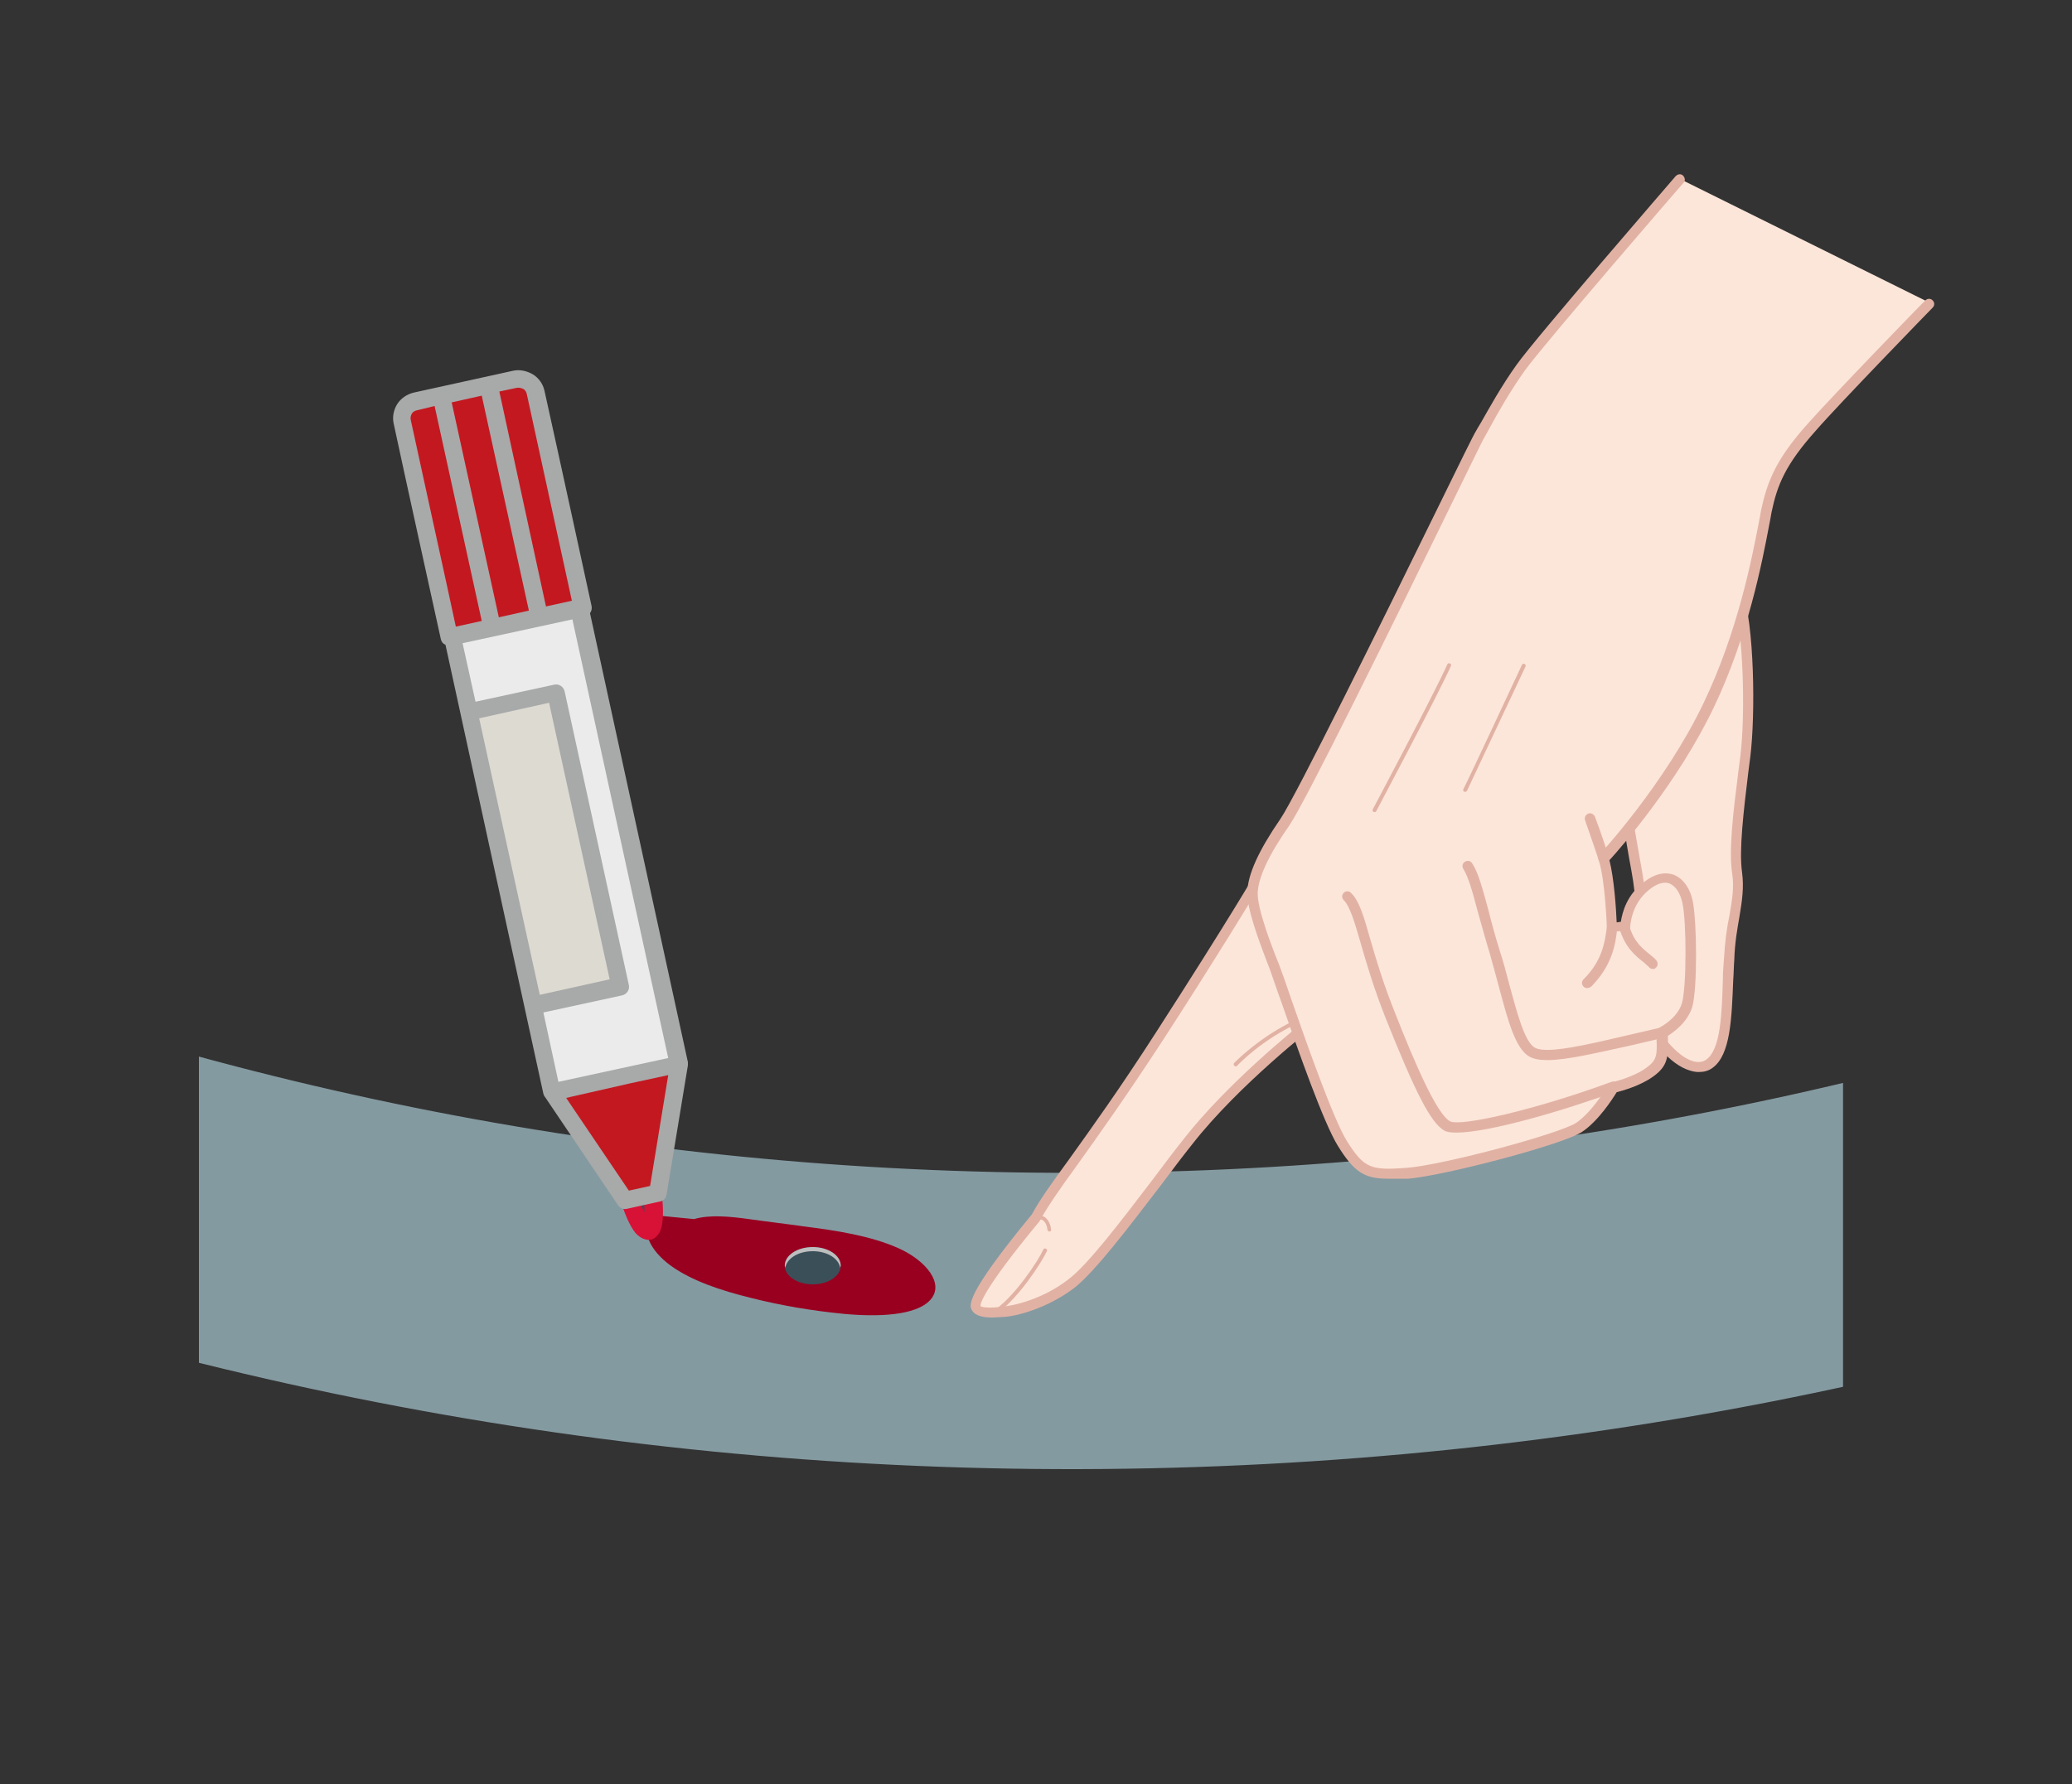 <?xml version="1.0" encoding="utf-8"?>
<!-- Generator: Adobe Illustrator 24.3.0, SVG Export Plug-In . SVG Version: 6.00 Build 0)  -->
<svg version="1.1" id="レイヤー_1" xmlns="http://www.w3.org/2000/svg" xmlns:xlink="http://www.w3.org/1999/xlink" x="0px"
	 y="0px" viewBox="0 0 400 344.5" style="enable-background:new 0 0 400 344.5;" xml:space="preserve">
<rect x="0" y="0" width="400" height="344.5" fill="#333333" stroke="none"/>
<style type="text/css">
	.st0{clip-path:url(#SVGID_2_);}
	.st1{fill:#849AA1;}
	.st2{fill-rule:evenodd;clip-rule:evenodd;fill:#990020;}
	.st3{fill-rule:evenodd;clip-rule:evenodd;fill:#564255;}
	.st4{fill-rule:evenodd;clip-rule:evenodd;fill:#D81136;}
	.st5{fill-rule:evenodd;clip-rule:evenodd;fill:#EBEBEC;}
	.st6{fill-rule:evenodd;clip-rule:evenodd;fill:#C31820;}
	.st7{fill-rule:evenodd;clip-rule:evenodd;fill:#DDDAD1;}
	.st8{fill-rule:evenodd;clip-rule:evenodd;fill:#A8A9A9;}
	.st9{fill:#3B4F59;}
	.st10{fill:#BDBEBE;}
	.st11{fill:#FCE6D9;}
	.st12{fill:#E1B2A4;}
</style>
<g>
	<defs>
		<rect id="SVGID_1_" x="38.4" y="9.8" width="317.4" height="338.9"/>
	</defs>
	<clipPath id="SVGID_2_">
		<use xlink:href="#SVGID_1_"  style="overflow:visible;"/>
	</clipPath>
	<g class="st0">
		<g>
			<g>
				<path class="st1" d="M217.5,283.6c384.9-5.7,692.3-322.4,686.6-707.3S581.7-1116,196.7-1110.3
					c-384.9,5.7-692.3,322.4-686.6,707.3S-167.4,289.4,217.5,283.6z M197.6-1053c353.3-5.3,644,276.9,649.2,630.2
					c5.3,353.3-276.9,644-630.2,649.2c-353.3,5.3-644-276.9-649.2-630.2S-155.7-1047.8,197.6-1053z"/>
			</g>
		</g>
	</g>
</g>
<g>
	<path class="st2" d="M125.8,234.6c-2.3,2.9-0.3,6.9,3.7,9.8c4,2.9,9.7,4.8,15.4,6.2c5.9,1.5,11.9,2.5,18,3.1
		c6.4,0.6,13.9,0.4,16.7-2.7c2.8-3.1-0.8-7.6-6.2-10c-5.4-2.4-12-3.4-18.3-4.2c-3.5-0.5-7-0.9-10.5-1.4c-3.6-0.5-7.6-0.9-10.6,0"/>
</g>
<g>
	<path class="st3" d="M126,230.6c0.6,2.7,0.5,6.9-0.7,7.1c-1.2,0.3-3.1-3.5-3.7-6.2L126,230.6L126,230.6z"/>
	<path class="st4" d="M127.6,230.2c-0.2-0.9-1.1-1.5-2-1.3l-4.4,1c-0.9,0.2-1.5,1.1-1.3,2c0.5,2.1,1.7,4.9,2.8,6.2
		c1,1.1,2.1,1.4,2.9,1.3c0.8-0.2,1.7-0.9,2.1-2.4C128.1,235.3,128.1,232.3,127.6,230.2L127.6,230.2z M124.4,234.1c0-0.5,0-1,0-1.5
		l-0.7,0.1C124,233.2,124.2,233.7,124.4,234.1L124.4,234.1z"/>
	<polygon class="st5" points="111.8,117.5 87.3,122.8 106.5,210.8 131,205.4 111.8,117.5 	"/>
	<path class="st6" d="M112.4,117.4L86.7,123c0,0-6.8-31.3-9.1-41.6c-0.2-0.9,0-1.8,0.5-2.5c0.5-0.7,1.2-1.3,2.1-1.5
		c4.9-1.1,14.2-3.1,19.1-4.2c0.9-0.2,1.8,0,2.5,0.4c0.8,0.5,1.3,1.2,1.5,2.1C105.6,86.1,112.4,117.4,112.4,117.4L112.4,117.4z"/>
	<polygon class="st7" points="107.3,133.8 90.4,137.5 102.8,194.1 119.7,190.5 107.3,133.8 	"/>
	<polygon class="st6" points="131,205.4 106.5,210.8 120.6,231.7 126.9,230.3 131,205.4 	"/>
	<path class="st8" d="M99,71.6l-19.1,4.2c-1.3,0.3-2.5,1.1-3.2,2.2c-0.7,1.1-1,2.5-0.7,3.8c2.2,10.3,9.1,41.6,9.1,41.6
		c0.1,0.5,0.4,0.9,0.9,1.1l18.9,86.7c0,0,0,0,0,0l0,0l0,0l0,0l0,0c0.1,0.2,0.1,0.4,0.3,0.6l14.1,20.9c0.4,0.6,1.1,0.9,1.8,0.7
		l6.3-1.4c0.7-0.1,1.2-0.7,1.3-1.4l4.1-24.9c0-0.2,0-0.4,0-0.6l0,0l0,0l0,0l0,0c0,0,0,0,0,0l-18.9-86.7c0.3-0.4,0.4-0.9,0.3-1.4
		c0,0-6.8-31.3-9.1-41.6c-0.3-1.3-1.1-2.4-2.2-3.1C101.7,71.6,100.3,71.3,99,71.6L99,71.6z M121.6,209.2l7.4-1.6l-3.5,21.4l-4.1,0.9
		l-12.1-17.9L121.6,209.2L121.6,209.2z M91.8,135.5l15.2-3.3c0.9-0.2,1.8,0.4,2,1.3l12.4,56.7c0.2,0.9-0.4,1.8-1.3,2l-15.2,3.3
		l2.9,13.4l21.2-4.6l-18.5-84.7l-21.2,4.6L91.8,135.5L91.8,135.5z M92.5,138.7l13.5-3l11.7,53.4l-13.5,3L92.5,138.7L92.5,138.7z
		 M83.9,78.4l9.1,41.5l-5,1.1c-1.4-6.6-6.8-31.1-8.7-39.9c-0.1-0.4,0-0.9,0.2-1.2c0.2-0.4,0.6-0.6,1.1-0.7L83.9,78.4L83.9,78.4z
		 M96.3,119.2l5.8-1.3L93,76.4l-5.8,1.3L96.3,119.2L96.3,119.2z M96.4,75.6l3.3-0.7c0.4-0.1,0.9,0,1.3,0.2c0.4,0.2,0.6,0.6,0.7,1
		l8.7,39.9l-5,1.1L96.4,75.6L96.4,75.6z"/>
</g>
<ellipse class="st9" cx="156.9" cy="244.4" rx="5.4" ry="3.6"/>
<g>
	<path class="st10" d="M156.9,241.6c2.8,0,5,1.4,5.3,3.2c0-0.1,0.1-0.3,0.1-0.4c0-2-2.4-3.6-5.4-3.6c-3,0-5.4,1.6-5.4,3.6
		c0,0.1,0.1,0.3,0.1,0.4C151.9,243,154.1,241.6,156.9,241.6z"/>
</g>
<g>
	<g>
		<path class="st11" d="M335.3,114.2c2.2,6.2,2.6,23.2,1.6,31.8c-1,8.6-2.3,17.6-1.6,22.6c0.7,5-1.2,8.8-1.6,16.8
			c-0.4,8-0.1,17.4-3.8,20.1c-3.7,2.7-10.1-3.1-12.7-10.2c-2.6-7-0.7-18.1-0.7-21.8c0-3.7-2.2-12-2.7-19
			C313.4,147.5,322.6,114,335.3,114.2z"/>
		<path class="st12" d="M327.9,207c-0.5,0-1.1-0.1-1.7-0.3c-3.7-1.1-7.8-5.8-9.8-11.2c-2.1-5.6-1.4-13.4-1-18.5
			c0.1-1.5,0.2-2.8,0.2-3.6c0-1.7-0.5-4.5-1.1-7.7c-0.6-3.5-1.3-7.5-1.6-11.2c-0.4-6,5.2-27.7,14-37c2.7-2.9,5.5-4.3,8.4-4.3
			c0,0,0.1,0,0.1,0c0.4,0,0.8,0.3,0.9,0.7c2.4,6.6,2.6,24.1,1.6,32.2l-0.4,3.1c-0.9,7.4-1.8,15-1.2,19.2c0.4,3,0,5.6-0.5,8.6
			c-0.4,2.3-0.9,5-1,8.4c-0.1,1.2-0.1,2.5-0.2,3.8c-0.3,7.4-0.5,14.5-4,17C329.8,206.8,328.9,207,327.9,207z M334.6,115.2
			c-2.1,0.2-4.2,1.4-6.3,3.7c-8.2,8.8-13.8,30-13.4,35.5c0.2,3.6,1,7.5,1.6,11c0.6,3.3,1.1,6.2,1.1,8c0,0.9-0.1,2.2-0.2,3.8
			c-0.4,5-1,12.5,0.9,17.7c1.8,4.8,5.5,9.1,8.5,10c1,0.3,1.9,0.2,2.6-0.3c2.8-2,3-8.9,3.2-15.5c0-1.3,0.1-2.6,0.2-3.8
			c0.2-3.6,0.6-6.3,1.1-8.7c0.5-2.9,0.9-5.3,0.5-7.9c-0.7-4.5,0.2-11.9,1.2-19.8l0.4-3.1C337,137.3,336.5,121.5,334.6,115.2z"/>
	</g>
	<g>
		<g>
			<path class="st11" d="M200,235.1c3.2-5.9,10.5-14.4,24-35.3c14.3-22.1,19.5-31.1,19.5-31.1l9.9,28.5c0,0-14.8,11.4-23.9,23.1
				c-7.8,9.9-17.4,23.5-22.6,27.5c-5.2,4-11.2,5.4-13.4,5.5c0,0-4.3,0.6-5.1-0.6C187.7,251.3,191.3,245.6,200,235.1z"/>
			<path class="st12" d="M191.4,254.4c-1.5,0-3.1-0.3-3.7-1.3c-0.6-0.9-1.7-2.6,11.5-18.6c1.5-2.8,3.8-6,7.3-10.8
				c4-5.6,9.5-13.2,16.7-24.4c14.1-21.9,19.4-31,19.4-31.1c0.2-0.3,0.6-0.5,0.9-0.5c0.4,0,0.7,0.3,0.8,0.7l9.9,28.5
				c0.1,0.4,0,0.8-0.3,1.1c-0.1,0.1-14.8,11.5-23.7,22.9c-2,2.5-4.1,5.3-6.2,8.1c-6.2,8.1-12.6,16.5-16.5,19.6
				c-5.2,4-11.3,5.6-13.9,5.7C193.1,254.3,192.3,254.4,191.4,254.4z M243.2,171.1c-2.2,3.6-7.8,12.9-18.4,29.3
				c-7.3,11.2-12.8,18.9-16.8,24.5c-3.5,4.8-5.7,8-7.2,10.7c0,0.1-0.1,0.1-0.1,0.2c-11.2,13.5-11.5,16.1-11.4,16.4
				c0.3,0.3,2.3,0.4,4.1,0.1c2.1-0.1,7.9-1.4,12.9-5.3c3.8-2.9,10.1-11.2,16.2-19.2c2.1-2.8,4.2-5.6,6.2-8.1
				c8.1-10.3,20.7-20.6,23.5-22.8L243.2,171.1z M200,235.1L200,235.1L200,235.1z"/>
		</g>
		<g>
			<path class="st12" d="M202.6,237.8c-0.2,0-0.4-0.2-0.4-0.4c0,0-0.1-1.2-0.8-1.7c-0.3-0.3-0.8-0.3-1.3-0.2c-0.2,0-0.4-0.1-0.5-0.3
				c0-0.2,0.1-0.4,0.3-0.5c0.7-0.1,1.4,0,1.9,0.4c1,0.8,1.1,2.2,1.1,2.3C203,237.6,202.8,237.8,202.6,237.8
				C202.6,237.8,202.6,237.8,202.6,237.8z"/>
			<path class="st12" d="M192.7,253.4c-0.1,0-0.2-0.1-0.3-0.2c-0.1-0.2-0.1-0.4,0.1-0.6c3.7-2.8,7.9-9.1,8.9-11.3
				c0.1-0.2,0.3-0.3,0.5-0.2c0.2,0.1,0.3,0.3,0.2,0.5c-1.2,2.5-5.4,8.8-9.1,11.6C192.9,253.3,192.8,253.4,192.7,253.4z"/>
			<path class="st12" d="M238.6,205.9c-0.1,0-0.2,0-0.3-0.1c-0.2-0.2-0.2-0.4,0-0.6c4.4-4.3,10-7.9,15.4-9.7c0.2-0.1,0.4,0,0.5,0.2
				c0.1,0.2,0,0.4-0.2,0.5c-5.3,1.8-10.8,5.2-15.1,9.5C238.8,205.9,238.7,205.9,238.6,205.9z"/>
		</g>
	</g>
	<g>
		<g>
			<path class="st11" d="M324.2,34.5c0,0-26.9,31.1-30.6,36.3c-3.7,5.2-6.6,10.6-7.9,12.9c-1.3,2.3-33.4,68.7-37.7,75
				c-4.3,6.2-6.2,10.5-6.2,13.5c-0.1,3,2.2,9,4.2,14.2c2,5.2,9.6,28.5,13.3,34.4c3.7,5.8,5.5,6.2,12.5,5.6
				c7.1-0.6,29.7-6.5,33.2-8.9c3.4-2.4,6.5-7.7,6.5-7.7s4.2-0.9,7.1-2.9c2.9-2,2.5-3.6,2.5-7.7c0,0,3.8-1.8,4.8-5.3
				c1-3.5,0.9-16,0.1-19.8c-0.8-3.8-3.6-6.5-7.9-3.2c-4.3,3.2-4.2,8.3-4.2,8.3s0.4-0.8-2.6-0.2c0,0-0.3-9.3-1.6-13.4
				c0,0,12.6-13.5,20.3-29.6c7.7-16,10-32.2,11.2-37.6c1.1-5.4,2.8-9.5,8.7-16.1c4.6-5.2,22.7-23.8,22.7-23.8"/>
			<path class="st12" d="M267.9,227.6c-4.5,0-6.5-1.3-9.6-6.3c-2.8-4.5-7.7-18.5-10.9-27.7c-1.1-3-1.9-5.5-2.4-6.8
				c-2.2-5.7-4.3-11.4-4.2-14.6c0.1-3.4,2.2-8,6.4-14.1c3-4.4,20-38.9,30.1-59.5c4.7-9.6,7.2-14.7,7.6-15.3c0.3-0.5,0.6-1.1,1-1.7
				c1.6-2.8,3.9-7,6.9-11.2c3.7-5.2,29.6-35.1,30.7-36.4c0.4-0.4,1-0.5,1.4-0.1c0.4,0.4,0.5,1,0.1,1.4c-0.3,0.3-26.9,31.1-30.6,36.2
				c-2.9,4.1-5.3,8.3-6.8,11.1c-0.4,0.7-0.7,1.3-1,1.8c-0.4,0.6-3.5,7.1-7.5,15.2c-10.1,20.7-27.1,55.3-30.2,59.8
				c-4,5.7-6,10.1-6.1,13c-0.1,3,2.6,10.1,4.1,13.8c0.5,1.3,1.4,3.8,2.4,6.8c3,8.6,8.1,23.1,10.7,27.3c3.4,5.4,4.7,5.7,11.6,5.2
				c7.3-0.6,29.5-6.6,32.7-8.7c3.2-2.2,6.2-7.3,6.2-7.3c0.1-0.2,0.4-0.4,0.6-0.5c0,0,4.1-0.9,6.7-2.8c2.1-1.5,2.1-2.5,2-5.5l0-1.4
				c0-0.4,0.2-0.7,0.6-0.9c0,0,3.4-1.7,4.3-4.7c0.9-3.2,0.9-15.6,0.1-19.3c-0.4-1.9-1.3-3.3-2.5-3.8c-1.3-0.5-2.8,0.3-3.8,1.1
				c-3.8,2.9-3.8,7.5-3.8,7.5h0c0,0.2,0,0.4-0.1,0.5c-0.2,0.4-0.7,0.6-1.1,0.5c-0.2-0.1-0.4-0.2-0.5-0.4c-0.3,0-0.8,0-1.6,0.2
				c-0.3,0-0.6,0-0.8-0.2c-0.2-0.2-0.4-0.4-0.4-0.7c0-0.1-0.3-9.2-1.6-13.1c-0.1-0.3,0-0.7,0.2-1c0.1-0.1,12.6-13.6,20.1-29.3
				c6.6-13.8,9.3-27.9,10.6-34.6c0.2-1.1,0.4-2,0.5-2.7c1.2-5.5,2.9-9.8,9-16.6c4.6-5.2,22.5-23.7,22.7-23.8c0.4-0.4,1-0.4,1.4,0
				c0.4,0.4,0.4,1,0,1.4c-0.2,0.2-18.1,18.6-22.6,23.8c-5.8,6.5-7.4,10.4-8.5,15.7c-0.1,0.7-0.3,1.6-0.5,2.7
				c-1.3,6.8-4,21.1-10.7,35.1c-6.9,14.4-17.9,27-20.1,29.4c0.9,3.5,1.3,9.5,1.4,12c0.3,0,0.5-0.1,0.8-0.1c0.3-1.9,1.2-5.3,4.5-7.7
				c2.6-2,4.5-1.8,5.7-1.4c1.8,0.7,3.2,2.6,3.7,5.2c0.8,4.1,0.9,16.7-0.1,20.3c-0.9,3-3.6,4.9-4.7,5.6l0,0.8c0,3.1,0.1,5-2.9,7.1
				c-2.5,1.8-5.9,2.7-7,3c-0.8,1.3-3.5,5.5-6.6,7.6c-3.6,2.5-26.7,8.5-33.6,9.1C270.3,227.6,269,227.6,267.9,227.6z"/>
		</g>
		<path class="st12" d="M319.1,187.1c-0.3,0-0.6-0.1-0.8-0.4c-0.2-0.2-0.6-0.5-1-0.9c-1.4-1.1-3.5-2.7-4.6-6.3
			c-0.2-0.5,0.1-1.1,0.7-1.2c0.5-0.2,1.1,0.1,1.2,0.7c0.9,3,2.7,4.3,3.9,5.3c0.5,0.4,1,0.8,1.3,1.2c0.3,0.4,0.3,1.1-0.2,1.4
			C319.5,187.1,319.3,187.1,319.1,187.1z"/>
		<path class="st12" d="M306.4,190.8c-0.3,0-0.5-0.1-0.7-0.3c-0.4-0.4-0.4-1,0-1.4c3.5-3.5,4.1-6.9,4.5-10.1
			c0.1-0.5,0.6-0.9,1.1-0.9c0.5,0.1,0.9,0.5,0.9,1.1c-0.3,3.4-1.1,7.3-5,11.3C306.9,190.7,306.6,190.8,306.4,190.8z"/>
		<path class="st12" d="M309.5,166.7c-0.4,0-0.8-0.3-0.9-0.7c-1.2-3.7-2.6-7.5-2.6-7.6c-0.2-0.5,0.1-1.1,0.6-1.3
			c0.5-0.2,1.1,0.1,1.3,0.6c0,0,1.5,3.9,2.6,7.6c0.2,0.5-0.1,1.1-0.6,1.2C309.7,166.7,309.6,166.7,309.5,166.7z"/>
		<path class="st12" d="M298.7,204.7c-1.5,0-2.6-0.2-3.5-0.7c-2.7-1.6-4.1-7-5.8-13.3c-0.6-2.2-1.2-4.5-1.8-6.6
			c-0.9-2.9-1.6-5.6-2.3-8c-1-3.8-1.8-6.7-2.8-8.3c-0.3-0.5-0.2-1.1,0.3-1.4c0.5-0.3,1.1-0.2,1.4,0.3c1.2,1.8,2,4.9,3.1,8.9
			c0.6,2.4,1.3,5,2.2,7.9c0.7,2.1,1.3,4.4,1.9,6.7c1.4,5.1,2.9,11,4.9,12.1c2.3,1.3,10.2-0.6,17.9-2.4c2.1-0.5,4.3-1,6.5-1.5
			c0.5-0.1,1.1,0.2,1.2,0.8c0.1,0.5-0.2,1.1-0.8,1.2c-2.1,0.5-4.3,1-6.4,1.5C308.2,203.3,302.5,204.7,298.7,204.7z"/>
		<path class="st12" d="M281.2,218.7c-1.1,0-1.9-0.1-2.4-0.4c-2.6-1.5-5.6-7.4-11.3-21.7c-2.3-5.8-3.7-10.6-4.8-14.4
			c-1.2-4.2-2.1-7.2-3.3-8.4c-0.4-0.4-0.4-1,0-1.4c0.4-0.4,1-0.4,1.4,0c1.6,1.5,2.5,4.6,3.8,9.2c1.1,3.8,2.5,8.5,4.8,14.2
			c3.7,9.4,7.9,19.2,10.5,20.7c1.9,1.1,16.2-2.1,31.2-7.6c0.5-0.2,1.1,0.1,1.3,0.6c0.2,0.5-0.1,1.1-0.6,1.3
			C302.1,214.4,287.4,218.7,281.2,218.7z"/>
		<path class="st12" d="M265.4,156.8c-0.1,0-0.1,0-0.2,0c-0.2-0.1-0.3-0.3-0.2-0.5c0.1-0.2,11.8-22.2,14.4-28
			c0.1-0.2,0.3-0.3,0.5-0.2c0.2,0.1,0.3,0.3,0.2,0.5c-2.6,5.8-14.3,27.8-14.4,28C265.6,156.8,265.5,156.8,265.4,156.8z"/>
		<path class="st12" d="M282.9,152.9c-0.1,0-0.1,0-0.2,0c-0.2-0.1-0.3-0.3-0.2-0.5c1.8-3.6,11.2-23.8,11.3-24
			c0.1-0.2,0.3-0.3,0.5-0.2c0.2,0.1,0.3,0.3,0.2,0.5c-0.1,0.2-9.6,20.4-11.3,24C283.1,152.8,283,152.9,282.9,152.9z"/>
	</g>
</g>
</svg>

